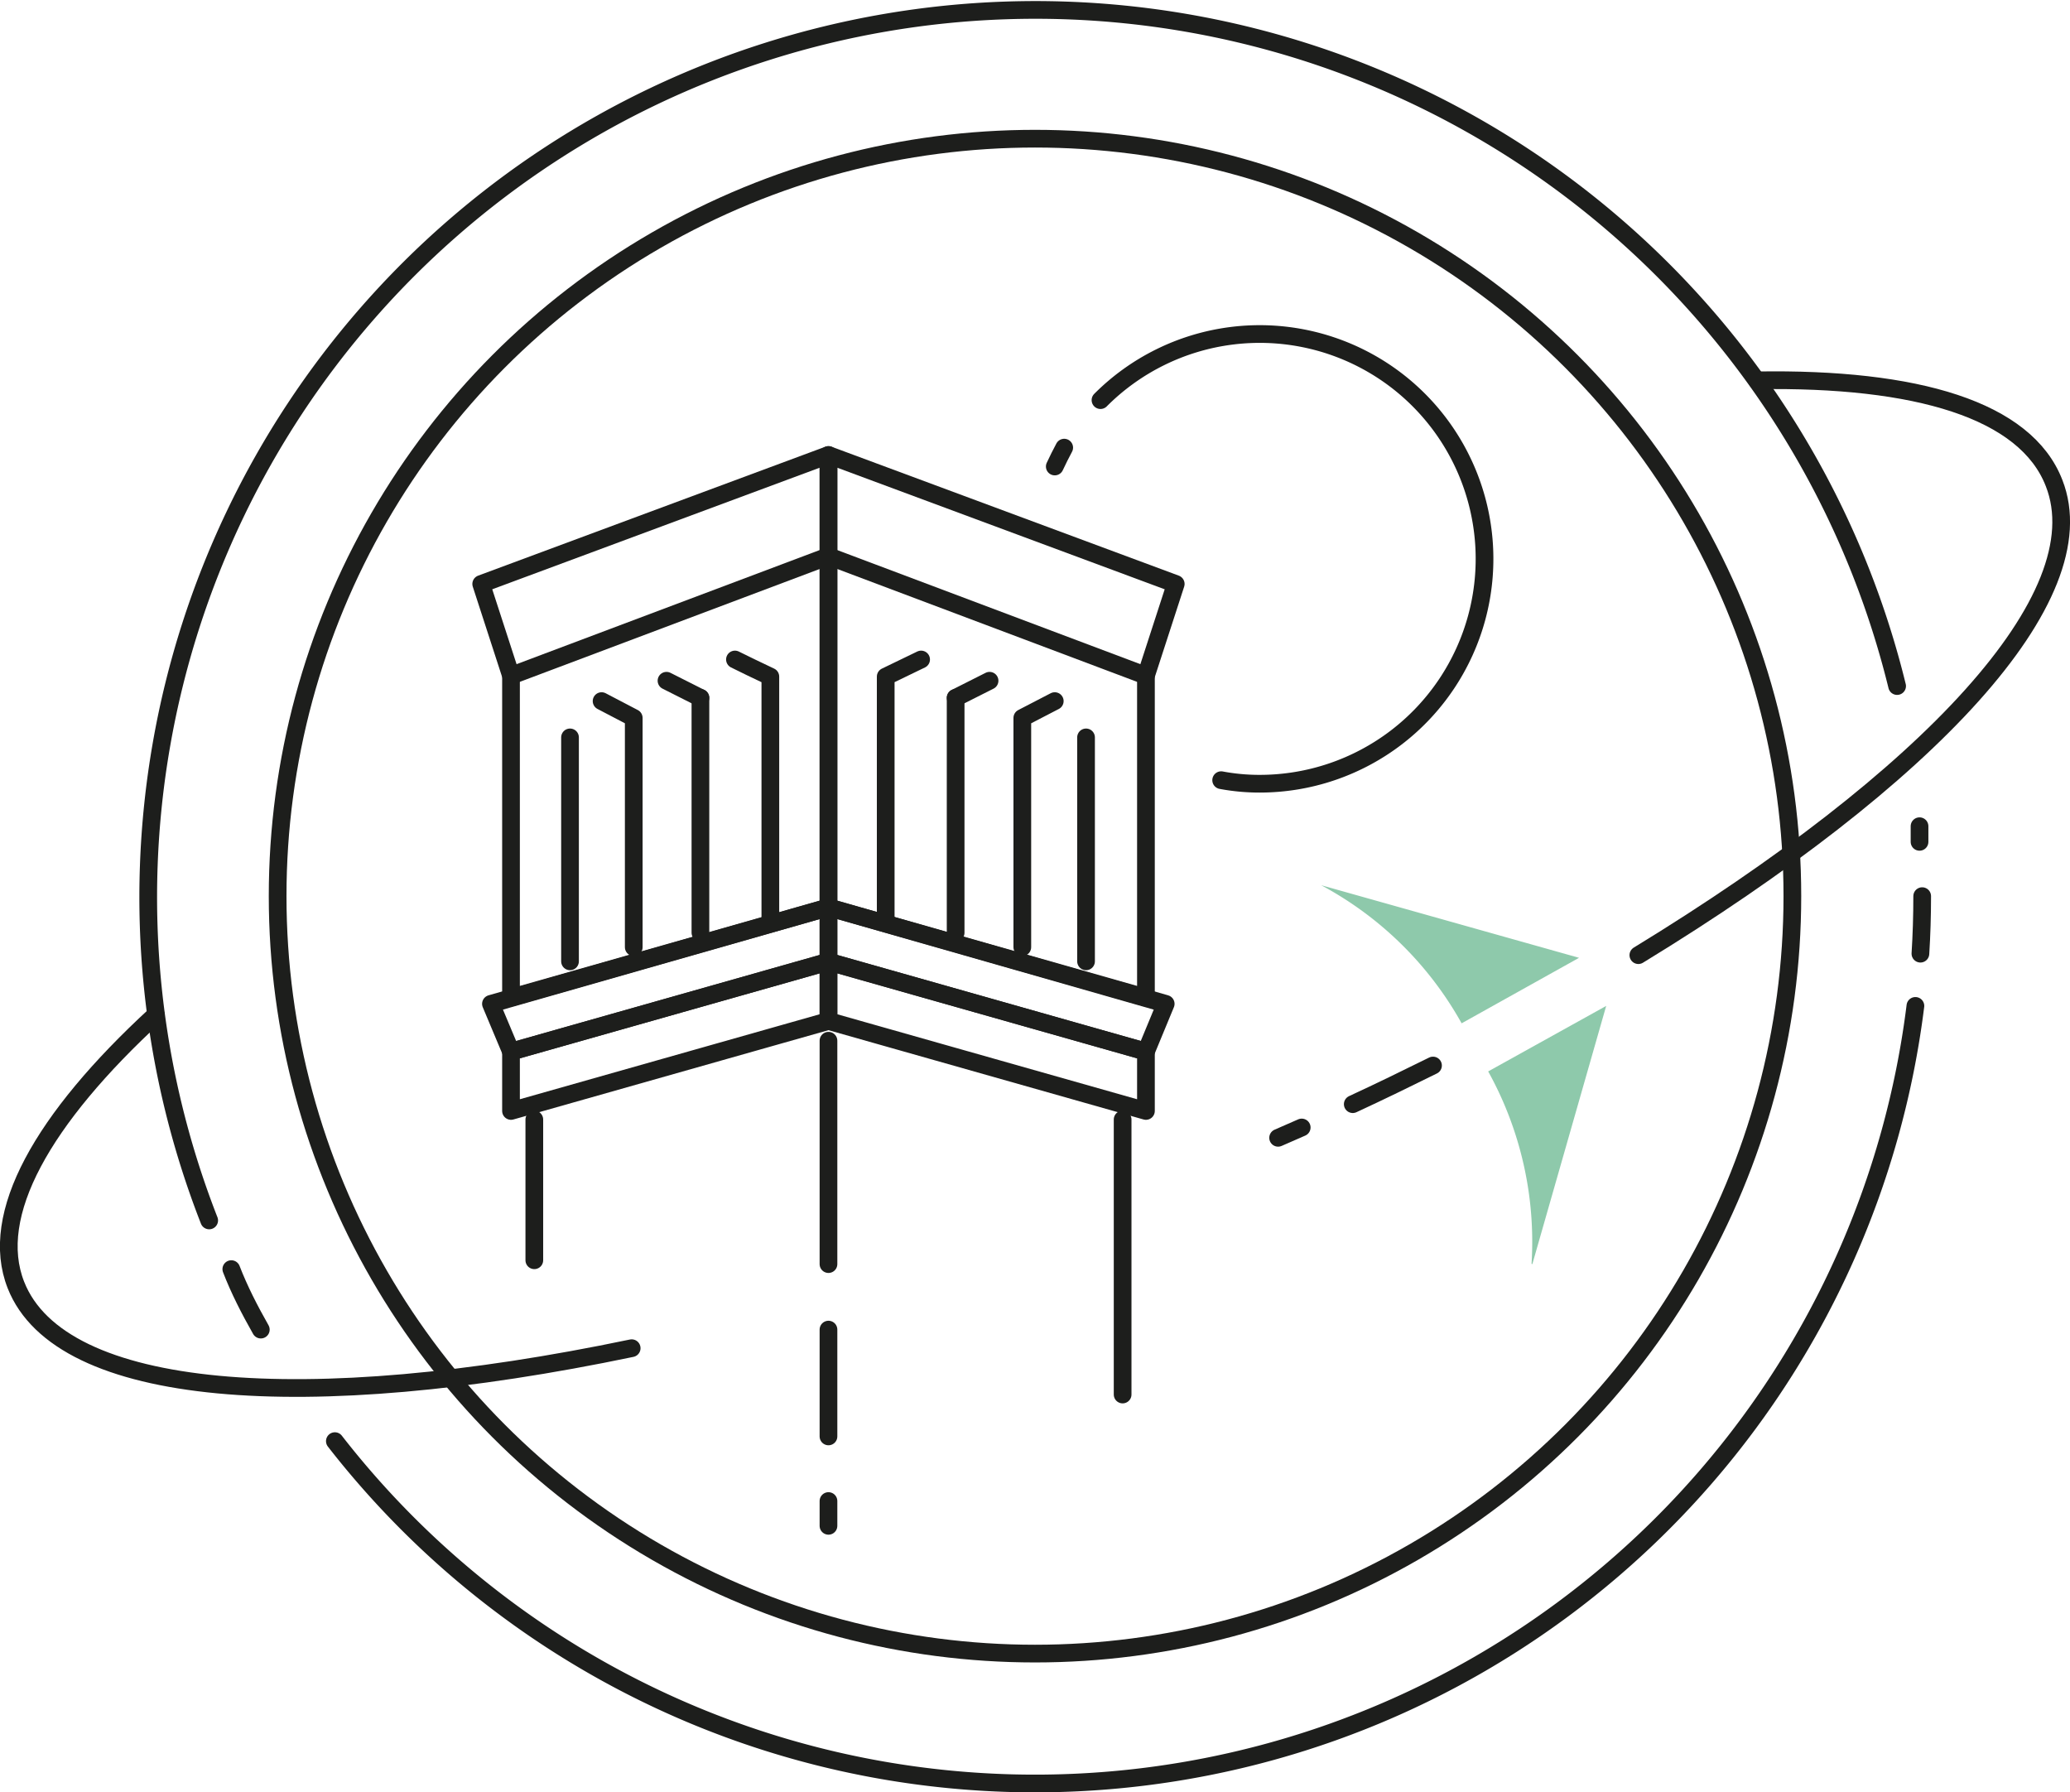 <svg xmlns="http://www.w3.org/2000/svg" viewBox="0 0 70.16 60.74"><defs><style>.cls-1,.cls-2,.cls-3{fill:none;stroke:#1d1e1c;stroke-width:0.6px;}.cls-1,.cls-3{stroke-linecap:round;}.cls-1,.cls-2{stroke-miterlimit:10;}.cls-3{stroke-linejoin:round;}.cls-4{fill:#8ec9ab;}</style></defs><g id="Layer_2" data-name="Layer 2"><g id="Layer_1-2" data-name="Layer 1"><path class="cls-1" d="M7.09,41.36A30.07,30.07,0,1,1,64.3,23.25"/><path class="cls-1" d="M8.84,45.06c-.38-.67-.73-1.35-1-2.05"/><path class="cls-1" d="M64.92,34.09A30.07,30.07,0,0,1,11.35,48.84"/><path class="cls-1" d="M65.15,30.37q0,1-.06,1.95"/><path class="cls-1" d="M65.06,28l0,.53"/><circle class="cls-2" cx="35.08" cy="30.37" r="25.67"/><path class="cls-3" d="M21.41,45.69C10.35,48,2.05,47.38.54,43.55c-.94-2.38.9-5.63,4.74-9.16"/><path class="cls-3" d="M44.12,38.21l-.8.35"/><path class="cls-3" d="M48.57,36.11c-.89.44-1.79.88-2.72,1.31"/><path class="cls-3" d="M59.55,12.89c5.41-.09,9.11,1,10.07,3.48,1.52,3.87-4.26,10-14.09,16"/><path class="cls-4" d="M51.94,42.83l2.5-8.74-4,2.22a11.91,11.91,0,0,1,1.47,6.52S51.94,42.85,51.94,42.83Z"/><path class="cls-4" d="M53.52,32.46,44.78,30s0,0,0,0a11.84,11.84,0,0,1,4.76,4.68Z"/><polygon class="cls-3" points="38.84 33.81 28.08 30.75 28.08 15.42 39.85 19.79 38.84 22.9 38.84 33.81"/><polygon class="cls-3" points="38.84 35.64 28.08 32.59 28.08 30.75 39.51 34.02 38.84 35.64"/><polygon class="cls-3" points="28.08 34.6 38.84 37.65 38.84 35.64 28.08 32.59 28.08 34.6"/><line class="cls-3" x1="38.84" y1="22.9" x2="28.08" y2="18.85"/><polygon class="cls-3" points="17.32 33.81 28.08 30.75 28.08 15.42 16.31 19.79 17.32 22.9 17.32 33.81"/><polygon class="cls-3" points="17.32 35.64 28.08 32.59 28.08 30.75 16.64 34.02 17.32 35.64"/><polygon class="cls-3" points="28.08 34.6 17.32 37.65 17.32 35.64 28.08 32.59 28.08 34.6"/><line class="cls-3" x1="17.32" y1="22.9" x2="28.08" y2="18.85"/><line class="cls-3" x1="18.11" y1="37.94" x2="18.11" y2="42.71"/><line class="cls-3" x1="38.05" y1="37.94" x2="38.05" y2="47.26"/><line class="cls-3" x1="28.08" y1="50.87" x2="28.08" y2="51.71"/><line class="cls-3" x1="28.08" y1="45.06" x2="28.08" y2="48.68"/><line class="cls-3" x1="28.08" y1="35.27" x2="28.08" y2="42.84"/><polyline class="cls-3" points="24.91 22.35 25.44 22.61 26.11 22.93 26.11 31.08"/><line class="cls-3" x1="23.74" y1="31.61" x2="23.74" y2="23.65"/><line class="cls-3" x1="19.32" y1="24.99" x2="19.32" y2="32.58"/><polyline class="cls-3" points="20.39 23.76 21.48 24.33 21.48 32.1"/><line class="cls-3" x1="22.59" y1="23.07" x2="23.74" y2="23.65"/><polyline class="cls-3" points="31.22 22.35 30.02 22.93 30.02 31.08"/><line class="cls-3" x1="32.39" y1="31.61" x2="32.39" y2="23.65"/><line class="cls-3" x1="36.81" y1="24.99" x2="36.81" y2="32.58"/><polyline class="cls-3" points="35.75 23.76 34.65 24.33 34.65 32.1"/><line class="cls-3" x1="33.54" y1="23.07" x2="32.39" y2="23.65"/><path class="cls-3" d="M37.3,13.56a7.62,7.62,0,1,1,5.39,13,7,7,0,0,1-1.3-.12"/><path class="cls-3" d="M35.75,15.81c.1-.22.21-.43.32-.64"/></g></g></svg>